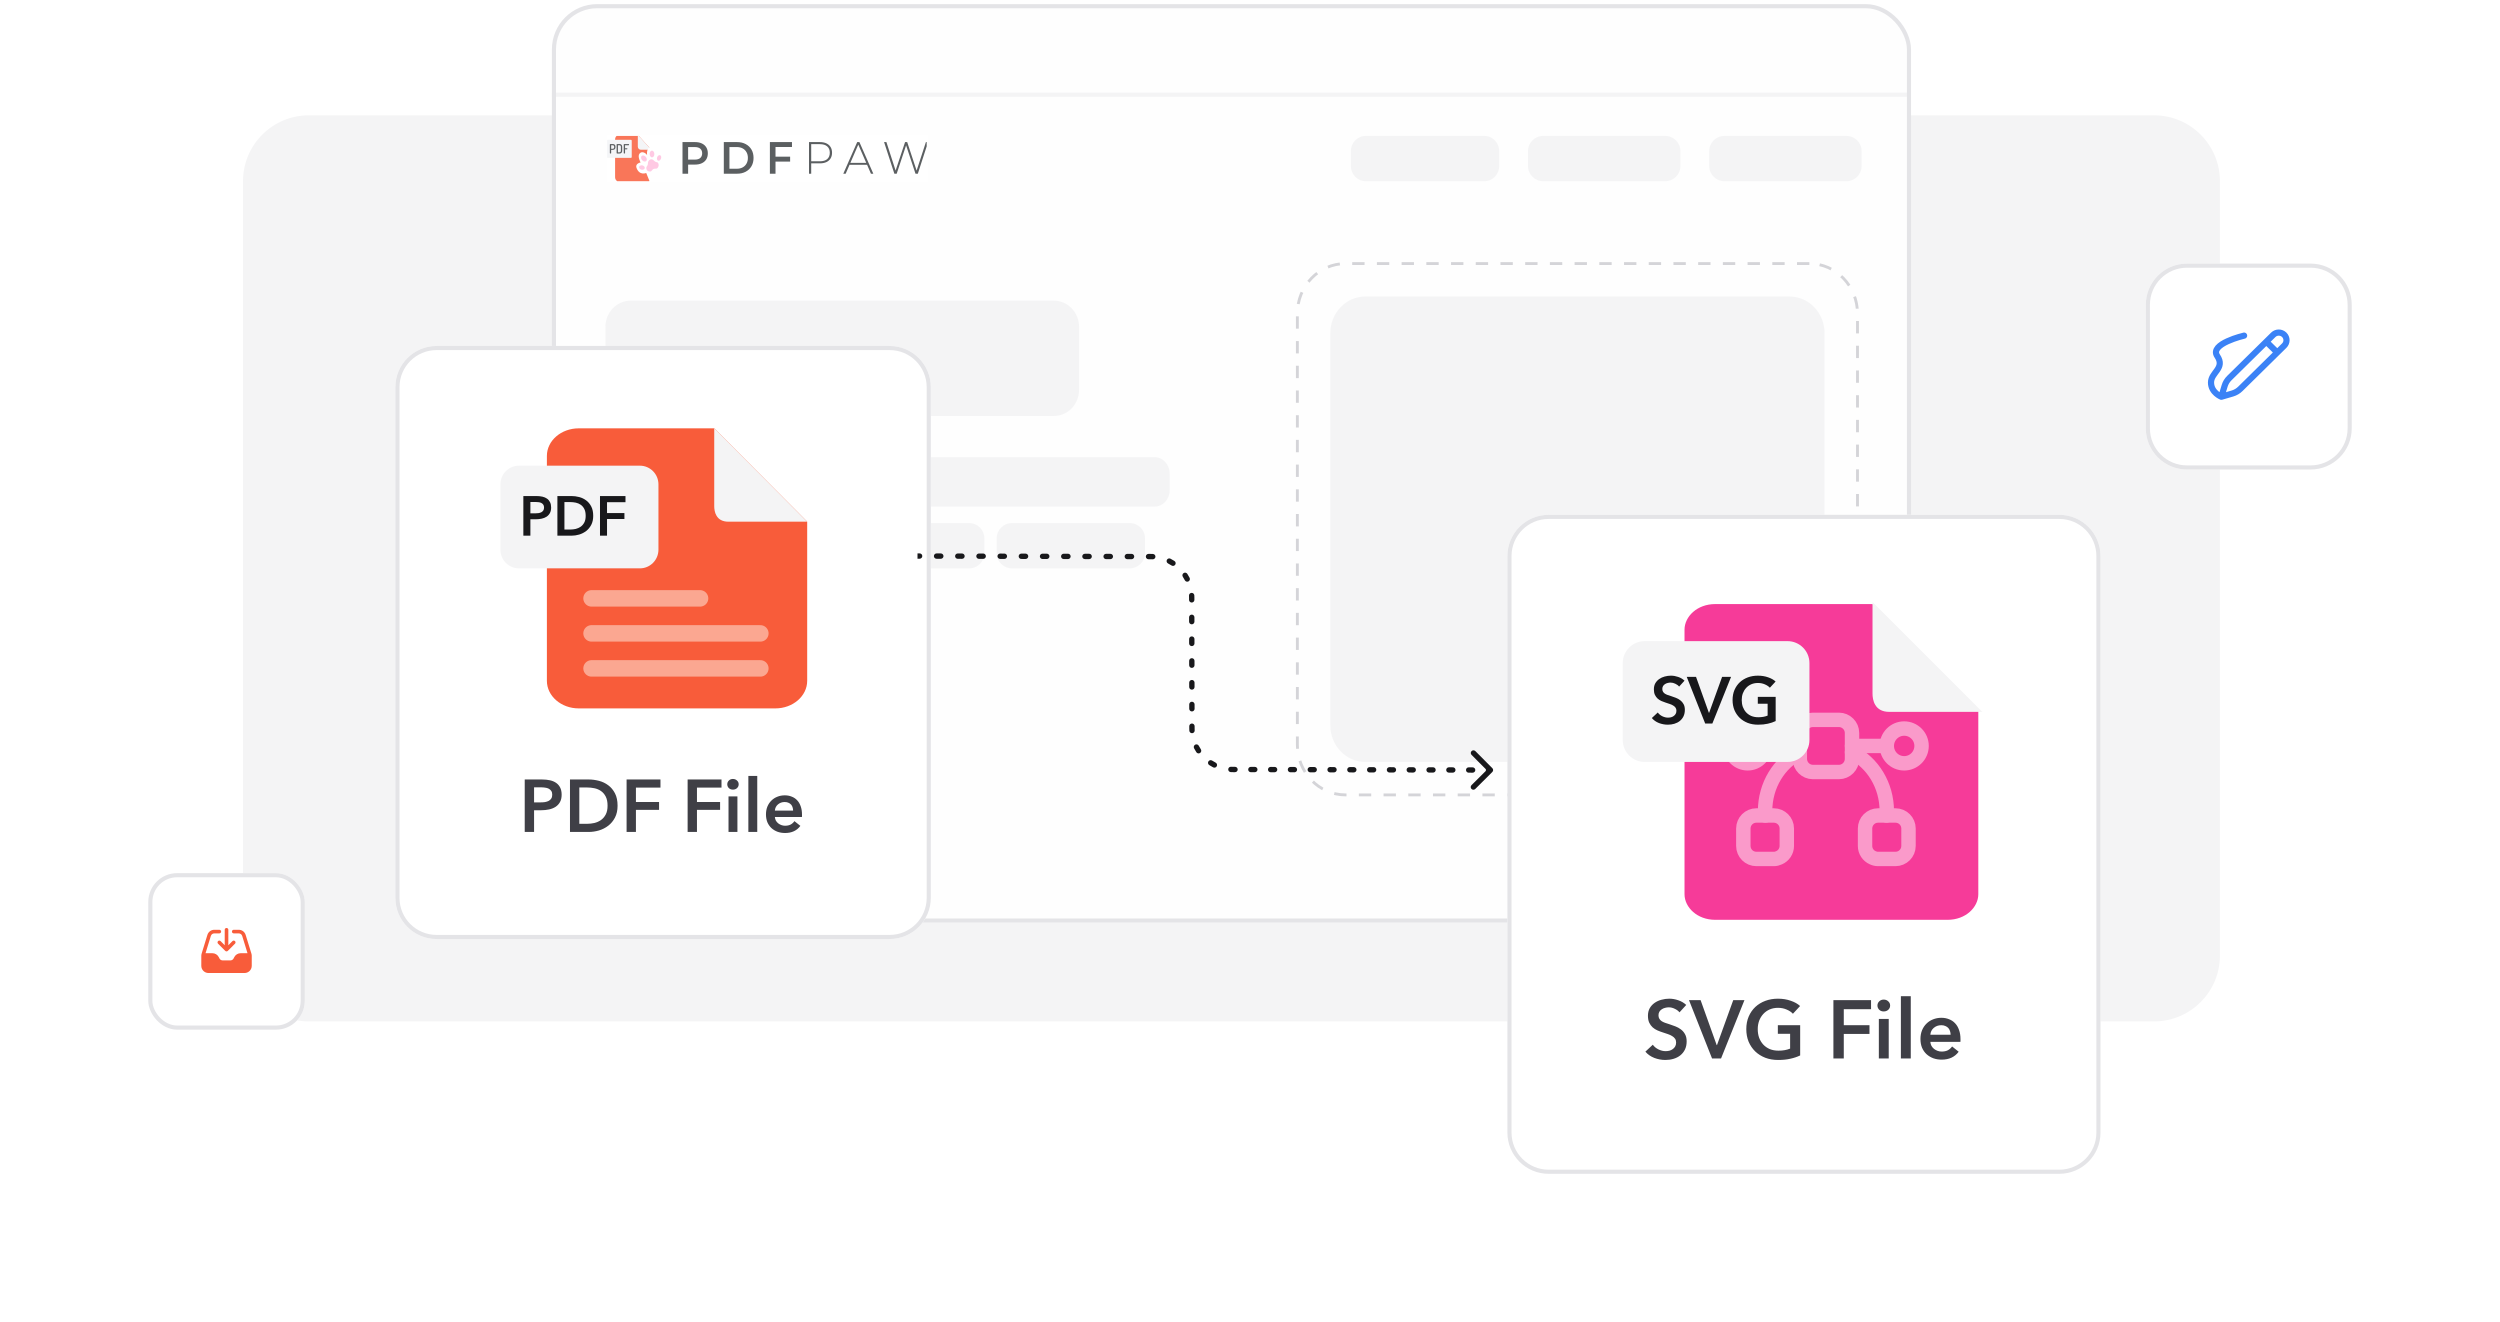 <svg width="607" height="321" viewBox="0 0 607 321" fill="none" xmlns="http://www.w3.org/2000/svg">
<path d="M59 44C59 35.163 66.163 28 75 28H523C531.837 28 539 35.163 539 44V232C539 240.837 531.837 248 523 248H75C66.163 248 59 240.837 59 232V44Z" fill="#F4F4F5"/>
<g clip-path="url(#clip0_820_11582)">
<path d="M454.252 1H144.748C139.364 1 135 5.797 135 11.713V219.287C135 225.203 139.364 230 144.748 230H454.252C459.636 230 464 225.203 464 219.287V11.713C464 5.797 459.636 1 454.252 1Z" fill="#FEFEFE"/>
<g opacity="0.84">
<path d="M225.328 32.726H147.395V44.147H225.328V32.726Z" fill="white"/>
<g clip-path="url(#clip1_820_11582)">
<path d="M158.131 36.355V43.026C158.131 43.648 157.649 44.151 157.055 44.151H150.42C149.825 44.151 149.344 43.648 149.344 43.026V33.85C149.344 33.229 149.825 32.726 150.42 32.726H154.864L158.131 36.355Z" fill="#F85C3A"/>
<path d="M158.131 36.355H155.581C155.185 36.355 154.863 36.019 154.863 35.605V32.726L158.131 36.355Z" fill="#F2F3F5"/>
<path d="M153.245 38.325H147.536C147.458 38.325 147.395 38.229 147.395 38.11V34.167C147.395 34.048 147.458 33.951 147.536 33.951H153.245C153.323 33.951 153.386 34.048 153.386 34.167V38.11C153.386 38.229 153.323 38.325 153.245 38.325Z" fill="#F2F3F5"/>
<path d="M148.23 37.276C148.189 37.276 148.153 37.267 148.12 37.25C148.087 37.232 148.07 37.204 148.07 37.166V35.081C148.07 35.051 148.081 35.026 148.105 35.006C148.128 34.984 148.158 34.974 148.194 34.974H148.781C148.904 34.974 149.015 34.997 149.115 35.042C149.216 35.087 149.295 35.16 149.354 35.262C149.412 35.364 149.441 35.499 149.441 35.667V35.692C149.441 35.86 149.411 35.995 149.351 36.097C149.291 36.199 149.209 36.273 149.106 36.319C149.004 36.365 148.89 36.388 148.763 36.388H148.39V37.166C148.39 37.204 148.373 37.232 148.34 37.25C148.306 37.267 148.27 37.276 148.23 37.276ZM148.39 36.123H148.763C148.876 36.123 148.963 36.09 149.026 36.023C149.09 35.956 149.122 35.852 149.122 35.715V35.677C149.122 35.538 149.09 35.435 149.026 35.369C148.963 35.303 148.876 35.27 148.763 35.27H148.39V36.123Z" fill="#3D4144"/>
<path d="M149.856 37.276C149.814 37.276 149.78 37.266 149.754 37.245C149.728 37.224 149.715 37.199 149.715 37.169V35.081C149.715 35.051 149.728 35.026 149.754 35.006C149.78 34.984 149.814 34.974 149.856 34.974H150.389C150.516 34.974 150.631 34.997 150.735 35.043C150.838 35.089 150.919 35.164 150.979 35.267C151.038 35.37 151.068 35.507 151.068 35.677V36.575C151.068 36.744 151.038 36.881 150.979 36.983C150.919 37.086 150.838 37.161 150.735 37.207C150.631 37.253 150.516 37.276 150.389 37.276L149.856 37.276ZM150.034 36.98H150.389C150.502 36.98 150.59 36.947 150.654 36.881C150.717 36.815 150.748 36.712 150.748 36.575V35.677C150.748 35.538 150.717 35.435 150.654 35.369C150.59 35.303 150.502 35.27 150.389 35.27H150.034V36.98Z" fill="#3D4144"/>
<path d="M151.601 37.276C151.56 37.276 151.524 37.267 151.491 37.25C151.458 37.232 151.441 37.204 151.441 37.166V35.084C151.441 35.048 151.456 35.021 151.486 35.003C151.516 34.984 151.549 34.974 151.583 34.974H152.641C152.676 34.974 152.702 34.99 152.718 35.021C152.734 35.053 152.743 35.085 152.743 35.119C152.743 35.159 152.735 35.194 152.717 35.224C152.7 35.255 152.674 35.27 152.641 35.27H151.761V35.992H152.227C152.262 35.992 152.288 36.005 152.305 36.033C152.321 36.06 152.33 36.091 152.33 36.126C152.33 36.156 152.322 36.185 152.306 36.214C152.29 36.242 152.264 36.256 152.227 36.256H151.761V37.166C151.761 37.204 151.744 37.232 151.711 37.25C151.678 37.267 151.641 37.276 151.601 37.276Z" fill="#3D4144"/>
<g filter="url(#filter0_d_820_11582)">
<path d="M154.254 38.325C154.871 37.502 155.901 38.251 156.117 38.669C156.117 38.669 155.851 36.887 156.981 36.706C158.111 36.524 158.44 37.163 158.555 38.178C158.555 38.178 159.382 37.514 160.004 38.3C160.627 39.087 160.077 40.078 159.353 40.571C159.353 40.571 162.513 44.703 163.363 47.777L159.506 49.948C159.506 49.948 157.81 47.975 155.899 42.998C155.899 42.998 154.239 43.733 153.528 41.718C153.188 40.688 154.53 40.444 154.53 40.444C154.53 40.444 153.739 39.013 154.254 38.325Z" fill="white"/>
<path d="M156.874 39.728C157.281 39.539 157.609 39.802 157.795 40.016C157.965 40.212 158.193 40.343 158.445 40.369C158.591 40.384 158.74 40.459 158.835 40.668C159 41.03 158.964 41.462 158.593 41.855C158.419 42.038 157.996 41.878 157.663 42.033C157.327 42.19 157.203 42.614 156.946 42.641C156.403 42.698 156.05 42.474 155.946 42.004C155.879 41.704 155.96 41.5 156.074 41.365C156.235 41.174 156.324 40.926 156.319 40.671C156.314 40.391 156.401 39.947 156.874 39.728Z" fill="#FFBFDE"/>
<path d="M157.876 38.379C157.865 37.926 157.6 37.566 157.285 37.574C156.97 37.583 156.724 37.957 156.735 38.41C156.746 38.862 157.01 39.223 157.325 39.214C157.64 39.206 157.887 38.832 157.876 38.379Z" fill="#FFBFDE"/>
<path d="M159.479 39.545C159.622 39.184 159.534 38.803 159.282 38.694C159.031 38.586 158.711 38.791 158.568 39.153C158.426 39.514 158.514 39.895 158.766 40.004C159.017 40.112 159.337 39.907 159.479 39.545Z" fill="#FFBFDE"/>
<path d="M155.913 40.094C156.146 39.858 156.084 39.395 155.773 39.06C155.463 38.725 155.023 38.645 154.789 38.88C154.556 39.116 154.619 39.579 154.929 39.915C155.239 40.25 155.68 40.33 155.913 40.094Z" fill="#FFBFDE"/>
<path d="M155.551 41.819C155.605 41.531 155.342 41.233 154.962 41.154C154.582 41.075 154.23 41.245 154.175 41.534C154.12 41.823 154.384 42.121 154.764 42.2C155.144 42.278 155.496 42.108 155.551 41.819Z" fill="#FFBFDE"/>
</g>
<path d="M217.15 42.178L214.652 34.498H215.219L217.591 41.838H217.308L219.753 34.498H220.267L222.691 41.838H222.418L224.811 34.498H225.336L222.849 42.178H222.282L219.931 35.08H220.068L217.717 42.178H217.15Z" fill="#3D4144"/>
<path d="M204.75 42.178L208.129 34.498H208.664L212.043 42.178H211.466L208.276 34.849H208.507L205.327 42.178H204.75ZM205.988 40.016L206.167 39.545H210.564L210.742 40.016H205.988Z" fill="#3D4144"/>
<path d="M196.426 42.178V34.498H199.06C199.675 34.498 200.203 34.6 200.644 34.805C201.085 35.01 201.425 35.306 201.662 35.694C201.9 36.074 202.019 36.539 202.019 37.087C202.019 37.621 201.9 38.082 201.662 38.469C201.425 38.857 201.085 39.153 200.644 39.358C200.203 39.563 199.675 39.665 199.06 39.665H196.72L196.961 39.402V42.178H196.426ZM196.961 39.435L196.72 39.161H199.06C199.85 39.161 200.448 38.981 200.854 38.623C201.267 38.257 201.474 37.745 201.474 37.087C201.474 36.422 201.267 35.91 200.854 35.551C200.448 35.186 199.85 35.003 199.06 35.003H196.72L196.961 34.728V39.435Z" fill="#3D4144"/>
<path d="M188.179 38.031H191.841V39.237H188.179V38.031ZM188.294 42.178H186.93V34.498H192.292V35.694H188.294V42.178Z" fill="#3D4144"/>
<path d="M175.742 42.178V34.498H178.954C179.751 34.498 180.451 34.659 181.052 34.981C181.654 35.303 182.123 35.749 182.459 36.319C182.794 36.89 182.962 37.563 182.962 38.338C182.962 39.106 182.794 39.779 182.459 40.356C182.123 40.927 181.654 41.373 181.052 41.695C180.451 42.017 179.751 42.178 178.954 42.178H175.742ZM177.107 40.971H178.891C179.443 40.971 179.919 40.861 180.318 40.642C180.724 40.422 181.035 40.115 181.252 39.72C181.476 39.325 181.588 38.864 181.588 38.338C181.588 37.804 181.476 37.343 181.252 36.956C181.035 36.561 180.724 36.253 180.318 36.034C179.919 35.815 179.443 35.705 178.891 35.705H177.107V40.971Z" fill="#3D4144"/>
<path d="M165.711 42.178V34.498H168.733C169.384 34.498 169.94 34.608 170.402 34.827C170.871 35.047 171.231 35.361 171.483 35.771C171.735 36.18 171.861 36.667 171.861 37.23C171.861 37.793 171.735 38.279 171.483 38.689C171.231 39.099 170.871 39.413 170.402 39.632C169.94 39.852 169.384 39.962 168.733 39.962H166.467L167.075 39.292V42.178H165.711ZM167.075 39.446L166.467 38.755H168.67C169.272 38.755 169.723 38.623 170.024 38.36C170.332 38.089 170.486 37.713 170.486 37.23C170.486 36.74 170.332 36.363 170.024 36.1C169.723 35.837 169.272 35.705 168.67 35.705H166.467L167.075 35.003V39.446Z" fill="#3D4144"/>
</g>
</g>
<path d="M360.4 33H331.6C329.612 33 328 34.642 328 36.667V40.333C328 42.358 329.612 44 331.6 44H360.4C362.388 44 364 42.358 364 40.333V36.667C364 34.642 362.388 33 360.4 33Z" fill="#F4F4F5"/>
<path d="M404.3 33H374.7C372.657 33 371 34.642 371 36.667V40.333C371 42.358 372.657 44 374.7 44H404.3C406.343 44 408 42.358 408 40.333V36.667C408 34.642 406.343 33 404.3 33Z" fill="#F4F4F5"/>
<path d="M448.3 33H418.7C416.657 33 415 34.642 415 36.667V40.333C415 42.358 416.657 44 418.7 44H448.3C450.343 44 452 42.358 452 40.333V36.667C452 34.642 450.343 33 448.3 33Z" fill="#F4F4F5"/>
<path d="M434.515 72H331.485C326.799 72 323 75.979 323 80.888V176.112C323 181.021 326.799 185 331.485 185H434.515C439.201 185 443 181.021 443 176.112V80.888C443 75.979 439.201 72 434.515 72Z" fill="#F4F4F5"/>
<path d="M439.313 64H326.687C320.232 64 315 69.448 315 76.169V180.831C315 187.552 320.232 193 326.687 193H439.313C445.768 193 451 187.552 451 180.831V76.169C451 69.448 445.768 64 439.313 64Z" stroke="#D4D4D8" stroke-width="0.7" stroke-dasharray="3 3"/>
<path d="M255.883 73H153.117C149.739 73 147 75.849 147 79.364V94.636C147 98.151 149.739 101 153.117 101H255.883C259.261 101 262 98.151 262 94.636V79.364C262 75.849 259.261 73 255.883 73Z" fill="#F4F4F5"/>
<path d="M204.34 111H150.66C148.639 111 147 112.791 147 115V119C147 121.209 148.639 123 150.66 123H204.34C206.361 123 208 121.209 208 119V115C208 112.791 206.361 111 204.34 111Z" fill="#F4F4F5"/>
<path d="M280.328 111H216.672C214.644 111 213 112.791 213 115V119C213 121.209 214.644 123 216.672 123H280.328C282.356 123 284 121.209 284 119V115C284 112.791 282.356 111 280.328 111Z" fill="#F4F4F5"/>
<path d="M235.32 127H150.68C148.648 127 147 128.642 147 130.667V134.333C147 136.358 148.648 138 150.68 138H235.32C237.352 138 239 136.358 239 134.333V130.667C239 128.642 237.352 127 235.32 127Z" fill="#F4F4F5"/>
<path d="M274.276 127H245.724C243.667 127 242 128.642 242 130.667V134.333C242 136.358 243.667 138 245.724 138H274.276C276.333 138 278 136.358 278 134.333V130.667C278 128.642 276.333 127 274.276 127Z" fill="#F4F4F5"/>
<path d="M193.588 151H157.412C156.08 151 155 152.119 155 153.5C155 154.881 156.08 156 157.412 156H193.588C194.92 156 196 154.881 196 153.5C196 152.119 194.92 151 193.588 151Z" fill="#F4F4F5"/>
<path d="M220.6 151H201.4C200.075 151 199 152.119 199 153.5C199 154.881 200.075 156 201.4 156H220.6C221.925 156 223 154.881 223 153.5C223 152.119 221.925 151 220.6 151Z" fill="#F4F4F5"/>
<path d="M152 153.5C152 152.119 150.881 151 149.5 151C148.119 151 147 152.119 147 153.5C147 154.881 148.119 156 149.5 156C150.881 156 152 154.881 152 153.5Z" fill="#FEE2D6"/>
<path d="M174.556 161H157.444C156.094 161 155 162.119 155 163.5C155 164.881 156.094 166 157.444 166H174.556C175.906 166 177 164.881 177 163.5C177 162.119 175.906 161 174.556 161Z" fill="#F4F4F5"/>
<path d="M210.571 161H181.429C180.087 161 179 162.119 179 163.5C179 164.881 180.087 166 181.429 166H210.571C211.913 166 213 164.881 213 163.5C213 162.119 211.913 161 210.571 161Z" fill="#F4F4F5"/>
<path d="M152 163.5C152 162.119 150.881 161 149.5 161C148.119 161 147 162.119 147 163.5C147 164.881 148.119 166 149.5 166C150.881 166 152 164.881 152 163.5Z" fill="#FEE2D6"/>
<path d="M182.6 171H157.4C156.075 171 155 172.119 155 173.5C155 174.881 156.075 176 157.4 176H182.6C183.925 176 185 174.881 185 173.5C185 172.119 183.925 171 182.6 171Z" fill="#F4F4F5"/>
<path d="M215.6 171H190.4C189.075 171 188 172.119 188 173.5C188 174.881 189.075 176 190.4 176H215.6C216.925 176 218 174.881 218 173.5C218 172.119 216.925 171 215.6 171Z" fill="#F4F4F5"/>
<path d="M152 173.5C152 172.119 150.881 171 149.5 171C148.119 171 147 172.119 147 173.5C147 174.881 148.119 176 149.5 176C150.881 176 152 174.881 152 173.5Z" fill="#FEE2D6"/>
<path d="M134 23H464" stroke="#F4F4F5"/>
</g>
<rect x="134.5" y="1.5" width="329" height="222" rx="10.5" stroke="#E4E4E7"/>
<g filter="url(#filter1_d_820_11582)">
<path d="M518 52C518 46.477 522.477 42 528 42H558C563.523 42 568 46.477 568 52V82C568 87.523 563.523 92 558 92H528C522.477 92 518 87.523 518 82V52Z" fill="white"/>
<path d="M528 42.5H558C563.247 42.5 567.5 46.753 567.5 52V82C567.5 87.247 563.247 91.5 558 91.5H528C522.753 91.5 518.5 87.247 518.5 82V52C518.5 46.753 522.753 42.5 528 42.5Z" stroke="#E4E4E7"/>
<path d="M536.343 74.333L539.041 73.542C539.76 73.331 540.415 72.946 540.947 72.423L551.614 61.917C552.349 61.193 552.349 60.018 551.614 59.293C550.878 58.569 549.685 58.569 548.95 59.293L547.255 60.963M536.343 74.333L537.147 71.677C537.361 70.968 537.752 70.323 538.283 69.8L547.255 60.963M536.343 74.333C536.343 74.333 533.832 73.344 533.832 70.87C533.832 68.397 537.348 67.407 535.343 64.439C533.337 61.471 541.869 59.492 541.869 59.492M547.255 60.963L549.905 63.573" stroke="#3B82F6" stroke-width="1.5" stroke-linecap="round" stroke-linejoin="round"/>
</g>
<g filter="url(#filter2_d_820_11582)">
<path d="M93 72C93 66.477 97.477 62 103 62H213C218.523 62 223 66.477 223 72V196C223 201.523 218.523 206 213 206H103C97.477 206 93 201.523 93 196V72Z" fill="white"/>
<path d="M103 62.5H213C218.247 62.5 222.5 66.753 222.5 72V196C222.5 201.247 218.247 205.5 213 205.5H103C97.753 205.5 93.5 201.247 93.5 196V72C93.5 66.753 97.753 62.5 103 62.5Z" stroke="#E4E4E7"/>
<g clip-path="url(#clip2_820_11582)">
<path d="M192.985 104.667V143.305C192.985 147.003 189.52 150 185.247 150H137.524C133.25 150 129.785 147.003 129.785 143.305V88.695C129.785 84.997 133.25 82 137.524 82H170.414L192.985 104.667Z" fill="#F85C3A"/>
<path d="M192.985 104.667H173.864C170.796 104.667 170.414 102.148 170.414 100.889V82L192.985 104.667Z" fill="#F4F4F5"/>
<path d="M140.629 123.285H166.974" stroke="#FEE2D6" stroke-opacity="0.56" stroke-width="4" stroke-linecap="round"/>
<path d="M140.629 131.785H181.611" stroke="#FEE2D6" stroke-opacity="0.56" stroke-width="4" stroke-linecap="round"/>
<path d="M140.629 140.285H181.611" stroke="#FEE2D6" stroke-opacity="0.56" stroke-width="4" stroke-linecap="round"/>
<path d="M152.357 91.066H123.014C120.521 91.066 118.5 93.096 118.5 95.599V111.466C118.5 113.97 120.521 115.999 123.014 115.999H152.357C154.85 115.999 156.871 113.97 156.871 111.466V95.599C156.871 93.096 154.85 91.066 152.357 91.066Z" fill="#F4F4F5"/>
<path d="M124.07 98.438H127.199C127.749 98.438 128.246 98.487 128.688 98.587C129.131 98.687 129.51 98.85 129.826 99.077C130.142 99.303 130.386 99.594 130.557 99.947C130.729 100.301 130.815 100.727 130.815 101.226C130.815 101.76 130.715 102.209 130.517 102.572C130.318 102.935 130.047 103.229 129.704 103.456C129.37 103.673 128.977 103.832 128.526 103.932C128.074 104.032 127.596 104.081 127.09 104.081H125.777V108.066H124.07V98.438ZM126.968 102.64C127.248 102.64 127.515 102.622 127.768 102.585C128.02 102.54 128.246 102.468 128.445 102.368C128.643 102.259 128.801 102.114 128.919 101.933C129.036 101.751 129.095 101.516 129.095 101.226C129.095 100.944 129.036 100.718 128.919 100.546C128.801 100.364 128.643 100.224 128.445 100.124C128.255 100.024 128.034 99.961 127.781 99.933C127.537 99.897 127.284 99.879 127.023 99.879H125.777V102.64H126.968ZM132.336 98.438H135.735C136.358 98.438 136.986 98.519 137.618 98.682C138.25 98.846 138.819 99.118 139.324 99.498C139.83 99.87 140.241 100.364 140.557 100.981C140.873 101.588 141.031 102.345 141.031 103.252C141.031 104.095 140.873 104.82 140.557 105.428C140.241 106.035 139.83 106.534 139.324 106.924C138.819 107.314 138.25 107.604 137.618 107.794C136.986 107.976 136.358 108.066 135.735 108.066H132.336V98.438ZM135.465 106.57C135.907 106.57 136.349 106.52 136.792 106.421C137.234 106.312 137.631 106.135 137.984 105.89C138.345 105.636 138.638 105.296 138.864 104.87C139.09 104.444 139.202 103.905 139.202 103.252C139.202 102.563 139.09 102.001 138.864 101.566C138.638 101.13 138.345 100.79 137.984 100.546C137.631 100.301 137.234 100.133 136.792 100.042C136.349 99.952 135.907 99.906 135.465 99.906H134.043V106.57H135.465ZM142.678 98.438H148.868V99.933H144.385V102.572H148.61V104.014H144.385V108.066H142.678V98.438Z" fill="#18181B"/>
</g>
<path d="M124.404 167.256H128.562C129.294 167.256 129.954 167.322 130.542 167.454C131.13 167.586 131.634 167.802 132.054 168.102C132.474 168.402 132.798 168.786 133.026 169.254C133.254 169.722 133.368 170.286 133.368 170.946C133.368 171.654 133.236 172.248 132.972 172.728C132.708 173.208 132.348 173.598 131.892 173.898C131.448 174.186 130.926 174.396 130.326 174.528C129.726 174.66 129.09 174.726 128.418 174.726H126.672V180H124.404V167.256ZM128.256 172.818C128.628 172.818 128.982 172.794 129.318 172.746C129.654 172.686 129.954 172.59 130.218 172.458C130.482 172.314 130.692 172.122 130.848 171.882C131.004 171.642 131.082 171.33 131.082 170.946C131.082 170.574 131.004 170.274 130.848 170.046C130.692 169.806 130.482 169.62 130.218 169.488C129.966 169.356 129.672 169.272 129.336 169.236C129.012 169.188 128.676 169.164 128.328 169.164H126.672V172.818H128.256ZM135.39 167.256H139.908C140.736 167.256 141.57 167.364 142.41 167.58C143.25 167.796 144.006 168.156 144.678 168.66C145.35 169.152 145.896 169.806 146.316 170.622C146.736 171.426 146.946 172.428 146.946 173.628C146.946 174.744 146.736 175.704 146.316 176.508C145.896 177.312 145.35 177.972 144.678 178.488C144.006 179.004 143.25 179.388 142.41 179.64C141.57 179.88 140.736 180 139.908 180H135.39V167.256ZM139.548 178.02C140.136 178.02 140.724 177.954 141.312 177.822C141.9 177.678 142.428 177.444 142.896 177.12C143.376 176.784 143.766 176.334 144.066 175.77C144.366 175.206 144.516 174.492 144.516 173.628C144.516 172.716 144.366 171.972 144.066 171.396C143.766 170.82 143.376 170.37 142.896 170.046C142.428 169.722 141.9 169.5 141.312 169.38C140.724 169.26 140.136 169.2 139.548 169.2H137.658V178.02H139.548ZM149.136 167.256H157.362V169.236H151.404V172.728H157.02V174.636H151.404V180H149.136V167.256ZM163.955 167.256H172.181V169.236H166.223V172.728H171.839V174.636H166.223V180H163.955V167.256ZM173.885 171.36H176.045V180H173.885V171.36ZM173.579 168.426C173.579 168.078 173.705 167.778 173.957 167.526C174.221 167.262 174.551 167.13 174.947 167.13C175.343 167.13 175.673 167.256 175.937 167.508C176.213 167.748 176.351 168.054 176.351 168.426C176.351 168.798 176.213 169.11 175.937 169.362C175.673 169.602 175.343 169.722 174.947 169.722C174.551 169.722 174.221 169.596 173.957 169.344C173.705 169.08 173.579 168.774 173.579 168.426ZM178.701 166.392H180.861V180H178.701V166.392ZM189.566 174.816C189.566 174.54 189.524 174.276 189.44 174.024C189.368 173.772 189.248 173.55 189.08 173.358C188.912 173.166 188.696 173.016 188.432 172.908C188.18 172.788 187.88 172.728 187.532 172.728C186.884 172.728 186.332 172.926 185.876 173.322C185.432 173.706 185.186 174.204 185.138 174.816H189.566ZM191.726 175.788C191.726 175.884 191.726 175.98 191.726 176.076C191.726 176.172 191.72 176.268 191.708 176.364H185.138C185.162 176.676 185.24 176.964 185.372 177.228C185.516 177.48 185.702 177.702 185.93 177.894C186.158 178.074 186.416 178.218 186.704 178.326C186.992 178.434 187.292 178.488 187.604 178.488C188.144 178.488 188.6 178.392 188.972 178.2C189.344 177.996 189.65 177.72 189.89 177.372L191.33 178.524C190.478 179.676 189.242 180.252 187.622 180.252C186.95 180.252 186.332 180.15 185.768 179.946C185.204 179.73 184.712 179.43 184.292 179.046C183.884 178.662 183.56 178.194 183.32 177.642C183.092 177.078 182.978 176.442 182.978 175.734C182.978 175.038 183.092 174.408 183.32 173.844C183.56 173.268 183.884 172.782 184.292 172.386C184.7 171.978 185.18 171.666 185.732 171.45C186.296 171.222 186.902 171.108 187.55 171.108C188.15 171.108 188.702 171.21 189.206 171.414C189.722 171.606 190.166 171.9 190.538 172.296C190.91 172.68 191.198 173.166 191.402 173.754C191.618 174.33 191.726 175.008 191.726 175.788Z" fill="#3F3F46"/>
</g>
<g filter="url(#filter3_d_820_11582)">
<path d="M363 113C363 107.477 367.477 103 373 103H497C502.523 103 507 107.477 507 113V253C507 258.523 502.523 263 497 263H373C367.477 263 363 258.523 363 253V113Z" fill="white"/>
<path d="M373 103.5H497C502.247 103.5 506.5 107.753 506.5 113V253C506.5 258.247 502.247 262.5 497 262.5H373C367.753 262.5 363.5 258.247 363.5 253V113C363.5 107.753 367.753 103.5 373 103.5Z" stroke="#E4E4E7"/>
<path d="M413.477 125.667H451.229L476.333 150.771V195.125C476.333 197.642 473.82 200.333 469.857 200.333H413.477C409.513 200.333 407.001 197.642 407 195.125V130.875C407.001 128.357 409.514 125.667 413.477 125.667Z" fill="#F63B99" stroke="#F63B99" stroke-width="2"/>
<path d="M421.335 163.333C423.667 163.333 425.558 161.443 425.558 159.111C425.558 156.779 423.667 154.889 421.335 154.889C419.004 154.889 417.113 156.779 417.113 159.111C417.113 161.443 419.004 163.333 421.335 163.333Z" stroke="#FA9ACA" stroke-width="3.5" stroke-miterlimit="10" stroke-linecap="round" stroke-linejoin="round"/>
<path d="M459.335 163.333C461.667 163.333 463.558 161.443 463.558 159.111C463.558 156.779 461.667 154.889 459.335 154.889C457.004 154.889 455.113 156.779 455.113 159.111C455.113 161.443 457.004 163.333 459.335 163.333Z" stroke="#FA9ACA" stroke-width="3.5" stroke-miterlimit="10" stroke-linecap="round" stroke-linejoin="round"/>
<path d="M455.113 159.111H446.668" stroke="#FA9ACA" stroke-width="3.5" stroke-miterlimit="10" stroke-linecap="round" stroke-linejoin="round"/>
<path d="M434.007 159.111H425.562" stroke="#FA9ACA" stroke-width="3.5" stroke-miterlimit="10" stroke-linecap="round" stroke-linejoin="round"/>
<path d="M430.837 179.166V183.388C430.837 184.676 430.056 185.795 428.958 186.26C428.557 186.449 428.135 186.555 427.67 186.555H423.448C421.696 186.555 420.281 185.141 420.281 183.388V179.166C420.281 177.414 421.696 176 423.448 176H427.67C429.422 176 430.837 177.414 430.837 179.166Z" stroke="#FA9ACA" stroke-width="3.5" stroke-miterlimit="10" stroke-linecap="round" stroke-linejoin="round"/>
<path d="M460.387 179.167V183.389C460.387 185.141 458.973 186.555 457.221 186.555H452.999C452.534 186.555 452.112 186.45 451.711 186.26C450.613 185.795 449.832 184.677 449.832 183.389V179.167C449.832 177.414 451.246 176 452.999 176H457.221C458.973 176 460.387 177.414 460.387 179.167Z" stroke="#FA9ACA" stroke-width="3.5" stroke-miterlimit="10" stroke-linecap="round" stroke-linejoin="round"/>
<path d="M446.667 155.944V162.278C446.667 164.009 445.231 165.444 443.5 165.444H437.167C435.435 165.444 434 164.009 434 162.278V155.944C434 154.213 435.435 152.778 437.167 152.778H443.5C445.231 152.778 446.667 154.213 446.667 155.944Z" stroke="#FA9ACA" stroke-width="3.5" stroke-miterlimit="10" stroke-linecap="round" stroke-linejoin="round"/>
<path d="M446.668 160.652C451.671 163.185 455.113 168.632 455.113 174.944C455.113 175.303 455.091 175.641 455.049 176" stroke="#FA9ACA" stroke-width="3.5" stroke-miterlimit="10" stroke-linecap="round" stroke-linejoin="round"/>
<path d="M425.626 176C425.584 175.641 425.562 175.303 425.562 174.944C425.562 168.632 429.004 163.185 434.007 160.652" stroke="#FA9ACA" stroke-width="3.5" stroke-miterlimit="10" stroke-linecap="round" stroke-linejoin="round"/>
<path d="M478.315 150.843H455.724C452.1 150.843 451.648 147.88 451.648 146.398V124.176L478.315 150.843Z" fill="#F4F4F5"/>
<path d="M431 133.667H396.333C393.388 133.667 391 136.054 391 139V157.667C391 160.612 393.388 163 396.333 163H431C433.946 163 436.333 160.612 436.333 157.667V139C436.333 136.054 433.946 133.667 431 133.667Z" fill="#F4F4F5"/>
<path d="M404.69 144.707C404.477 144.429 404.173 144.2 403.778 144.019C403.394 143.827 403.005 143.731 402.61 143.731C402.376 143.731 402.141 143.763 401.906 143.827C401.672 143.88 401.458 143.971 401.266 144.099C401.074 144.216 400.914 144.376 400.786 144.579C400.669 144.771 400.61 145.005 400.61 145.283C400.61 145.539 400.664 145.757 400.77 145.939C400.877 146.12 401.021 146.275 401.202 146.403C401.394 146.531 401.624 146.643 401.89 146.739C402.157 146.835 402.45 146.931 402.77 147.027C403.133 147.144 403.506 147.277 403.89 147.427C404.285 147.576 404.642 147.773 404.962 148.019C405.293 148.264 405.56 148.573 405.762 148.947C405.976 149.32 406.082 149.784 406.082 150.339C406.082 150.947 405.97 151.48 405.746 151.939C405.522 152.387 405.224 152.76 404.85 153.059C404.477 153.357 404.04 153.581 403.538 153.731C403.037 153.88 402.509 153.955 401.954 153.955C401.218 153.955 400.498 153.821 399.794 153.555C399.09 153.277 398.514 152.872 398.066 152.339L399.506 150.995C399.784 151.379 400.152 151.683 400.61 151.907C401.08 152.131 401.538 152.243 401.986 152.243C402.221 152.243 402.461 152.216 402.706 152.163C402.952 152.099 403.17 151.997 403.362 151.859C403.565 151.72 403.725 151.549 403.842 151.347C403.97 151.133 404.034 150.872 404.034 150.563C404.034 150.264 403.965 150.019 403.826 149.827C403.688 149.624 403.501 149.453 403.266 149.315C403.032 149.165 402.754 149.037 402.434 148.931C402.114 148.824 401.778 148.712 401.426 148.595C401.085 148.488 400.744 148.36 400.402 148.211C400.061 148.061 399.752 147.864 399.474 147.619C399.208 147.373 398.989 147.075 398.818 146.723C398.648 146.36 398.562 145.912 398.562 145.379C398.562 144.803 398.68 144.307 398.914 143.891C399.16 143.475 399.474 143.133 399.858 142.867C400.253 142.589 400.696 142.387 401.186 142.259C401.688 142.12 402.194 142.051 402.706 142.051C403.282 142.051 403.864 142.152 404.45 142.355C405.048 142.557 405.565 142.861 406.002 143.267L404.69 144.707ZM406.538 142.339H408.794L411.914 151.059H411.978L415.13 142.339H417.306L412.762 153.667H411.018L406.538 142.339ZM428.131 153.075C427.555 153.352 426.921 153.565 426.227 153.715C425.545 153.875 424.755 153.955 423.859 153.955C422.942 153.955 422.105 153.811 421.347 153.523C420.59 153.224 419.939 152.813 419.395 152.291C418.851 151.757 418.425 151.128 418.115 150.403C417.817 149.667 417.667 148.856 417.667 147.971C417.667 147.064 417.822 146.248 418.131 145.523C418.451 144.787 418.883 144.163 419.427 143.651C419.982 143.139 420.633 142.744 421.379 142.467C422.126 142.189 422.937 142.051 423.811 142.051C424.718 142.051 425.545 142.184 426.291 142.451C427.049 142.707 427.657 143.048 428.115 143.475L426.723 144.979C426.435 144.659 426.03 144.387 425.507 144.163C424.995 143.939 424.435 143.827 423.827 143.827C423.23 143.827 422.686 143.933 422.195 144.147C421.715 144.36 421.305 144.653 420.963 145.027C420.622 145.4 420.355 145.837 420.163 146.339C419.982 146.84 419.891 147.384 419.891 147.971C419.891 148.579 419.982 149.139 420.163 149.651C420.355 150.152 420.622 150.589 420.963 150.963C421.315 151.336 421.737 151.629 422.227 151.843C422.729 152.045 423.294 152.147 423.923 152.147C424.787 152.147 425.539 152.013 426.179 151.747V148.867H423.795V147.203H428.131V153.075Z" fill="#18181B"/>
<path d="M404.78 223.8C404.513 223.453 404.133 223.167 403.64 222.94C403.16 222.7 402.673 222.58 402.18 222.58C401.887 222.58 401.593 222.62 401.3 222.7C401.007 222.767 400.74 222.88 400.5 223.04C400.26 223.187 400.06 223.387 399.9 223.64C399.753 223.88 399.68 224.173 399.68 224.52C399.68 224.84 399.747 225.113 399.88 225.34C400.013 225.567 400.193 225.76 400.42 225.92C400.66 226.08 400.947 226.22 401.28 226.34C401.613 226.46 401.98 226.58 402.38 226.7C402.833 226.847 403.3 227.013 403.78 227.2C404.273 227.387 404.72 227.633 405.12 227.94C405.533 228.247 405.867 228.633 406.12 229.1C406.387 229.567 406.52 230.147 406.52 230.84C406.52 231.6 406.38 232.267 406.1 232.84C405.82 233.4 405.447 233.867 404.98 234.24C404.513 234.613 403.967 234.893 403.34 235.08C402.713 235.267 402.053 235.36 401.36 235.36C400.44 235.36 399.54 235.193 398.66 234.86C397.78 234.513 397.06 234.007 396.5 233.34L398.3 231.66C398.647 232.14 399.107 232.52 399.68 232.8C400.267 233.08 400.84 233.22 401.4 233.22C401.693 233.22 401.993 233.187 402.3 233.12C402.607 233.04 402.88 232.913 403.12 232.74C403.373 232.567 403.573 232.353 403.72 232.1C403.88 231.833 403.96 231.507 403.96 231.12C403.96 230.747 403.873 230.44 403.7 230.2C403.527 229.947 403.293 229.733 403 229.56C402.707 229.373 402.36 229.213 401.96 229.08C401.56 228.947 401.14 228.807 400.7 228.66C400.273 228.527 399.847 228.367 399.42 228.18C398.993 227.993 398.607 227.747 398.26 227.44C397.927 227.133 397.653 226.76 397.44 226.32C397.227 225.867 397.12 225.307 397.12 224.64C397.12 223.92 397.267 223.3 397.56 222.78C397.867 222.26 398.26 221.833 398.74 221.5C399.233 221.153 399.787 220.9 400.4 220.74C401.027 220.567 401.66 220.48 402.3 220.48C403.02 220.48 403.747 220.607 404.48 220.86C405.227 221.113 405.873 221.493 406.42 222L404.78 223.8ZM407.089 220.84H409.909L413.809 231.74H413.889L417.829 220.84H420.549L414.869 235H412.689L407.089 220.84ZM434.081 234.26C433.361 234.607 432.568 234.873 431.701 235.06C430.848 235.26 429.861 235.36 428.741 235.36C427.594 235.36 426.548 235.18 425.601 234.82C424.654 234.447 423.841 233.933 423.161 233.28C422.481 232.613 421.948 231.827 421.561 230.92C421.188 230 421.001 228.987 421.001 227.88C421.001 226.747 421.194 225.727 421.581 224.82C421.981 223.9 422.521 223.12 423.201 222.48C423.894 221.84 424.708 221.347 425.641 221C426.574 220.653 427.588 220.48 428.681 220.48C429.814 220.48 430.848 220.647 431.781 220.98C432.728 221.3 433.488 221.727 434.061 222.26L432.321 224.14C431.961 223.74 431.454 223.4 430.801 223.12C430.161 222.84 429.461 222.7 428.701 222.7C427.954 222.7 427.274 222.833 426.661 223.1C426.061 223.367 425.548 223.733 425.121 224.2C424.694 224.667 424.361 225.213 424.121 225.84C423.894 226.467 423.781 227.147 423.781 227.88C423.781 228.64 423.894 229.34 424.121 229.98C424.361 230.607 424.694 231.153 425.121 231.62C425.561 232.087 426.088 232.453 426.701 232.72C427.328 232.973 428.034 233.1 428.821 233.1C429.901 233.1 430.841 232.933 431.641 232.6V229H428.661V226.92H434.081V234.26ZM442.15 220.84H451.29V223.04H444.67V226.92H450.91V229.04H444.67V235H442.15V220.84ZM453.183 225.4H455.583V235H453.183V225.4ZM452.843 222.14C452.843 221.753 452.983 221.42 453.263 221.14C453.556 220.847 453.923 220.7 454.363 220.7C454.803 220.7 455.17 220.84 455.463 221.12C455.77 221.387 455.923 221.727 455.923 222.14C455.923 222.553 455.77 222.9 455.463 223.18C455.17 223.447 454.803 223.58 454.363 223.58C453.923 223.58 453.556 223.44 453.263 223.16C452.983 222.867 452.843 222.527 452.843 222.14ZM458.535 219.88H460.935V235H458.535V219.88ZM470.606 229.24C470.606 228.933 470.56 228.64 470.466 228.36C470.386 228.08 470.253 227.833 470.066 227.62C469.88 227.407 469.64 227.24 469.346 227.12C469.066 226.987 468.733 226.92 468.346 226.92C467.626 226.92 467.013 227.14 466.506 227.58C466.013 228.007 465.74 228.56 465.686 229.24H470.606ZM473.006 230.32C473.006 230.427 473.006 230.533 473.006 230.64C473.006 230.747 473 230.853 472.986 230.96H465.686C465.713 231.307 465.8 231.627 465.946 231.92C466.106 232.2 466.313 232.447 466.566 232.66C466.82 232.86 467.106 233.02 467.426 233.14C467.746 233.26 468.08 233.32 468.426 233.32C469.026 233.32 469.533 233.213 469.946 233C470.36 232.773 470.7 232.467 470.966 232.08L472.566 233.36C471.62 234.64 470.246 235.28 468.446 235.28C467.7 235.28 467.013 235.167 466.386 234.94C465.76 234.7 465.213 234.367 464.746 233.94C464.293 233.513 463.933 232.993 463.666 232.38C463.413 231.753 463.286 231.047 463.286 230.26C463.286 229.487 463.413 228.787 463.666 228.16C463.933 227.52 464.293 226.98 464.746 226.54C465.2 226.087 465.733 225.74 466.346 225.5C466.973 225.247 467.646 225.12 468.366 225.12C469.033 225.12 469.646 225.233 470.206 225.46C470.78 225.673 471.273 226 471.686 226.44C472.1 226.867 472.42 227.407 472.646 228.06C472.886 228.7 473.006 229.453 473.006 230.32Z" fill="#3F3F46"/>
</g>
<path d="M279.371 135.137L279.373 134.487L279.371 135.137ZM362.341 187.432C362.596 187.179 362.597 186.767 362.343 186.513L358.216 182.367C357.963 182.113 357.551 182.112 357.297 182.365C357.042 182.619 357.042 183.03 357.295 183.284L360.964 186.97L357.278 190.638C357.024 190.892 357.023 191.303 357.276 191.558C357.53 191.812 357.941 191.813 358.196 191.56L362.341 187.432ZM299.382 186.832L299.381 187.482L299.382 186.832ZM289.405 176.85L290.055 176.849L290.055 176.849L289.405 176.85ZM289.349 145.119L288.699 145.12L289.349 145.119ZM361.403 186.321C361.045 186.32 360.753 186.61 360.752 186.969C360.751 187.328 361.042 187.62 361.401 187.621L361.403 186.321ZM357.554 187.612C357.913 187.613 358.205 187.322 358.206 186.963C358.207 186.604 357.916 186.313 357.557 186.312L357.554 187.612ZM356.596 186.31C356.237 186.309 355.945 186.599 355.944 186.958C355.944 187.317 356.234 187.609 356.593 187.61L356.596 186.31ZM352.747 187.601C353.106 187.602 353.397 187.312 353.398 186.953C353.399 186.594 353.109 186.302 352.75 186.301L352.747 187.601ZM351.788 186.299C351.429 186.298 351.137 186.589 351.137 186.948C351.136 187.307 351.426 187.598 351.785 187.599L351.788 186.299ZM347.939 187.591C348.298 187.591 348.59 187.301 348.59 186.942C348.591 186.583 348.301 186.291 347.942 186.291L347.939 187.591ZM346.98 186.288C346.621 186.288 346.33 186.578 346.329 186.937C346.328 187.296 346.618 187.588 346.977 187.588L346.98 186.288ZM343.131 187.58C343.49 187.581 343.782 187.29 343.783 186.931C343.783 186.572 343.493 186.281 343.134 186.28L343.131 187.58ZM342.173 186.278C341.814 186.277 341.522 186.567 341.521 186.926C341.52 187.285 341.811 187.577 342.17 187.578L342.173 186.278ZM338.323 187.569C338.682 187.57 338.974 187.28 338.975 186.921C338.976 186.562 338.685 186.27 338.326 186.269L338.323 187.569ZM337.365 186.267C337.006 186.266 336.714 186.557 336.713 186.916C336.713 187.274 337.003 187.566 337.362 187.567L337.365 186.267ZM333.516 187.558C333.875 187.559 334.166 187.269 334.167 186.91C334.168 186.551 333.878 186.259 333.519 186.258L333.516 187.558ZM332.557 186.256C332.198 186.255 331.906 186.546 331.906 186.905C331.905 187.264 332.195 187.555 332.554 187.556L332.557 186.256ZM328.708 187.548C329.067 187.548 329.359 187.258 329.359 186.899C329.36 186.54 329.07 186.248 328.711 186.248L328.708 187.548ZM327.749 186.246C327.39 186.245 327.099 186.535 327.098 186.894C327.097 187.253 327.387 187.545 327.746 187.546L327.749 186.246ZM323.9 187.537C324.259 187.538 324.551 187.247 324.552 186.888C324.552 186.529 324.262 186.238 323.903 186.237L323.9 187.537ZM322.942 186.235C322.583 186.234 322.291 186.524 322.29 186.883C322.289 187.242 322.58 187.534 322.939 187.535L322.942 186.235ZM319.092 187.526C319.451 187.527 319.743 187.237 319.744 186.878C319.745 186.519 319.454 186.227 319.095 186.226L319.092 187.526ZM318.134 186.224C317.775 186.223 317.483 186.514 317.482 186.873C317.482 187.232 317.772 187.523 318.131 187.524L318.134 186.224ZM314.285 187.515C314.644 187.516 314.935 187.226 314.936 186.867C314.937 186.508 314.647 186.216 314.288 186.215L314.285 187.515ZM313.326 186.213C312.967 186.213 312.675 186.503 312.675 186.862C312.674 187.221 312.964 187.513 313.323 187.513L313.326 186.213ZM309.477 187.505C309.836 187.506 310.128 187.215 310.128 186.856C310.129 186.497 309.839 186.206 309.48 186.205L309.477 187.505ZM308.518 186.203C308.159 186.202 307.868 186.492 307.867 186.851C307.866 187.21 308.156 187.502 308.515 187.503L308.518 186.203ZM304.669 187.494C305.028 187.495 305.32 187.204 305.321 186.845C305.322 186.486 305.031 186.195 304.672 186.194L304.669 187.494ZM303.711 186.192C303.352 186.191 303.06 186.481 303.059 186.84C303.058 187.199 303.349 187.491 303.708 187.492L303.711 186.192ZM299.862 187.483C300.221 187.484 300.512 187.194 300.513 186.835C300.514 186.476 300.223 186.184 299.864 186.183L299.862 187.483ZM298.895 186.169C298.536 186.149 298.23 186.424 298.211 186.783C298.192 187.141 298.467 187.447 298.825 187.467L298.895 186.169ZM294.558 186.318C294.878 186.482 295.269 186.355 295.433 186.036C295.597 185.716 295.47 185.324 295.151 185.161L294.558 186.318ZM294.306 184.671C294.005 184.475 293.603 184.56 293.407 184.861C293.211 185.162 293.295 185.564 293.596 185.76L294.306 184.671ZM290.474 182.636C290.67 182.937 291.072 183.022 291.373 182.826C291.674 182.63 291.759 182.228 291.563 181.927L290.474 182.636ZM291.074 181.082C290.91 180.763 290.519 180.636 290.199 180.799C289.88 180.963 289.753 181.354 289.916 181.674L291.074 181.082ZM288.77 177.406C288.789 177.765 289.095 178.04 289.453 178.021C289.812 178.002 290.087 177.696 290.068 177.337L288.77 177.406ZM290.054 176.32C290.053 175.961 289.761 175.67 289.402 175.671C289.044 175.672 288.753 175.963 288.754 176.322L290.054 176.32ZM288.746 172.091C288.747 172.45 289.038 172.741 289.397 172.74C289.756 172.74 290.047 172.448 290.046 172.089L288.746 172.091ZM290.044 171.031C290.044 170.672 289.752 170.382 289.393 170.382C289.034 170.383 288.744 170.675 288.744 171.034L290.044 171.031ZM288.737 166.803C288.738 167.162 289.029 167.452 289.388 167.452C289.747 167.451 290.038 167.16 290.037 166.801L288.737 166.803ZM290.035 165.743C290.034 165.384 289.743 165.093 289.384 165.094C289.025 165.095 288.734 165.386 288.735 165.745L290.035 165.743ZM288.728 161.514C288.728 161.873 289.02 162.164 289.379 162.163C289.738 162.163 290.028 161.871 290.028 161.512L288.728 161.514ZM290.026 160.455C290.025 160.096 289.734 159.805 289.375 159.806C289.016 159.806 288.725 160.098 288.726 160.457L290.026 160.455ZM288.718 156.226C288.719 156.585 289.011 156.876 289.37 156.875C289.729 156.874 290.019 156.583 290.018 156.224L288.718 156.226ZM290.017 155.166C290.016 154.807 289.724 154.517 289.365 154.517C289.006 154.518 288.716 154.809 288.717 155.168L290.017 155.166ZM288.709 150.938C288.71 151.297 289.001 151.587 289.36 151.587C289.719 151.586 290.01 151.294 290.009 150.935L288.709 150.938ZM290.007 149.878C290.007 149.519 289.715 149.228 289.356 149.229C288.997 149.229 288.707 149.521 288.707 149.88L290.007 149.878ZM288.7 145.649C288.701 146.008 288.992 146.299 289.351 146.298C289.71 146.297 290.001 146.006 290 145.647L288.7 145.649ZM289.984 144.563C289.965 144.204 289.659 143.929 289.3 143.948C288.942 143.967 288.667 144.273 288.686 144.632L289.984 144.563ZM287.68 140.887C287.843 141.206 288.235 141.333 288.554 141.17C288.874 141.006 289.001 140.615 288.837 140.295L287.68 140.887ZM288.28 139.333C288.084 139.032 287.681 138.947 287.381 139.143C287.08 139.339 286.995 139.741 287.19 140.042L288.28 139.333ZM284.448 137.298C284.748 137.494 285.151 137.409 285.347 137.108C285.543 136.807 285.458 136.405 285.157 136.209L284.448 137.298ZM284.195 135.651C283.876 135.487 283.484 135.614 283.321 135.933C283.157 136.253 283.283 136.645 283.603 136.808L284.195 135.651ZM279.859 135.8C280.217 135.82 280.523 135.545 280.543 135.186C280.562 134.828 280.287 134.522 279.928 134.502L279.859 135.8ZM278.858 134.486C278.499 134.485 278.208 134.775 278.207 135.134C278.206 135.493 278.496 135.785 278.855 135.786L278.858 134.486ZM274.739 135.776C275.098 135.777 275.389 135.487 275.39 135.128C275.391 134.769 275.101 134.477 274.742 134.476L274.739 135.776ZM273.713 134.474C273.354 134.473 273.062 134.764 273.061 135.123C273.06 135.482 273.351 135.773 273.71 135.774L273.713 134.474ZM269.593 135.765C269.952 135.766 270.244 135.475 270.245 135.116C270.245 134.757 269.955 134.466 269.596 134.465L269.593 135.765ZM268.567 134.463C268.208 134.462 267.916 134.752 267.915 135.111C267.915 135.47 268.205 135.762 268.564 135.763L268.567 134.463ZM264.447 135.753C264.806 135.754 265.098 135.464 265.099 135.105C265.1 134.746 264.809 134.454 264.45 134.453L264.447 135.753ZM263.421 134.451C263.062 134.45 262.771 134.741 262.77 135.1C262.769 135.459 263.059 135.75 263.418 135.751L263.421 134.451ZM259.302 135.742C259.661 135.743 259.952 135.452 259.953 135.093C259.954 134.734 259.664 134.443 259.305 134.442L259.302 135.742ZM258.275 134.44C257.917 134.439 257.625 134.729 257.624 135.088C257.623 135.447 257.914 135.739 258.273 135.74L258.275 134.44ZM254.156 135.73C254.515 135.731 254.807 135.441 254.807 135.082C254.808 134.723 254.518 134.431 254.159 134.43L254.156 135.73ZM253.13 134.428C252.771 134.427 252.479 134.718 252.478 135.077C252.478 135.436 252.768 135.727 253.127 135.728L253.13 134.428ZM249.01 135.719C249.369 135.72 249.661 135.429 249.662 135.07C249.663 134.711 249.372 134.42 249.013 134.419L249.01 135.719ZM247.984 134.417C247.625 134.416 247.333 134.706 247.333 135.065C247.332 135.424 247.622 135.716 247.981 135.717L247.984 134.417ZM243.865 135.708C244.224 135.708 244.515 135.418 244.516 135.059C244.517 134.7 244.227 134.408 243.868 134.408L243.865 135.708ZM242.838 134.405C242.479 134.404 242.188 134.695 242.187 135.054C242.186 135.413 242.477 135.704 242.836 135.705L242.838 134.405ZM238.719 135.696C239.078 135.697 239.37 135.406 239.37 135.047C239.371 134.688 239.081 134.397 238.722 134.396L238.719 135.696ZM237.693 134.394C237.334 134.393 237.042 134.683 237.041 135.042C237.04 135.401 237.331 135.693 237.69 135.694L237.693 134.394ZM233.573 135.685C233.932 135.685 234.224 135.395 234.225 135.036C234.226 134.677 233.935 134.385 233.576 134.385L233.573 135.685ZM232.547 134.382C232.188 134.381 231.896 134.672 231.896 135.031C231.895 135.39 232.185 135.681 232.544 135.682L232.547 134.382ZM228.428 135.673C228.787 135.674 229.078 135.383 229.079 135.024C229.08 134.665 228.789 134.374 228.43 134.373L228.428 135.673ZM227.401 134.371C227.042 134.37 226.751 134.66 226.75 135.019C226.749 135.378 227.039 135.67 227.398 135.671L227.401 134.371ZM223.282 135.662C223.641 135.662 223.933 135.372 223.933 135.013C223.934 134.654 223.644 134.362 223.285 134.362L223.282 135.662ZM361.883 186.972L361.884 186.322L361.403 186.321L361.402 186.971L361.401 187.621L361.881 187.622L361.883 186.972ZM357.556 186.962L357.557 186.312L356.596 186.31L356.594 186.96L356.593 187.61L357.554 187.612L357.556 186.962ZM352.748 186.951L352.75 186.301L351.788 186.299L351.787 186.949L351.785 187.599L352.747 187.601L352.748 186.951ZM347.94 186.941L347.942 186.291L346.98 186.288L346.979 186.938L346.977 187.588L347.939 187.591L347.94 186.941ZM343.133 186.93L343.134 186.28L342.173 186.278L342.171 186.928L342.17 187.578L343.131 187.58L343.133 186.93ZM338.325 186.919L338.326 186.269L337.365 186.267L337.363 186.917L337.362 187.567L338.323 187.569L338.325 186.919ZM333.517 186.908L333.519 186.258L332.557 186.256L332.556 186.906L332.554 187.556L333.516 187.558L333.517 186.908ZM328.709 186.898L328.711 186.248L327.749 186.246L327.748 186.896L327.746 187.546L328.708 187.548L328.709 186.898ZM323.902 186.887L323.903 186.237L322.942 186.235L322.94 186.885L322.939 187.535L323.9 187.537L323.902 186.887ZM319.094 186.876L319.095 186.226L318.134 186.224L318.132 186.874L318.131 187.524L319.092 187.526L319.094 186.876ZM314.286 186.865L314.288 186.215L313.326 186.213L313.325 186.863L313.323 187.513L314.285 187.515L314.286 186.865ZM309.478 186.855L309.48 186.205L308.518 186.203L308.517 186.853L308.515 187.503L309.477 187.505L309.478 186.855ZM304.671 186.844L304.672 186.194L303.711 186.192L303.709 186.842L303.708 187.492L304.669 187.494L304.671 186.844ZM299.863 186.833L299.864 186.183L299.384 186.182L299.382 186.832L299.381 187.482L299.862 187.483L299.863 186.833ZM299.382 186.832L299.384 186.182C299.22 186.182 299.057 186.177 298.895 186.169L298.86 186.818L298.825 187.467C299.009 187.477 299.194 187.482 299.381 187.482L299.382 186.832ZM294.854 185.739L295.151 185.161C294.86 185.012 294.578 184.849 294.306 184.671L293.951 185.216L293.596 185.76C293.906 185.962 294.227 186.149 294.558 186.318L294.854 185.739ZM291.018 182.282L291.563 181.927C291.386 181.655 291.222 181.373 291.074 181.082L290.495 181.378L289.916 181.674C290.086 182.005 290.272 182.326 290.474 182.636L291.018 182.282ZM289.419 177.372L290.068 177.337C290.059 177.176 290.055 177.013 290.055 176.849L289.405 176.85L288.755 176.851C288.755 177.037 288.76 177.222 288.77 177.406L289.419 177.372ZM289.405 176.85L290.055 176.849L290.054 176.32L289.404 176.321L288.754 176.322L288.755 176.851L289.405 176.85ZM289.396 172.09L290.046 172.089L290.044 171.031L289.394 171.032L288.744 171.034L288.746 172.091L289.396 172.09ZM289.387 166.802L290.037 166.801L290.035 165.743L289.385 165.744L288.735 165.745L288.737 166.803L289.387 166.802ZM289.378 161.513L290.028 161.512L290.026 160.455L289.376 160.456L288.726 160.457L288.728 161.514L289.378 161.513ZM289.368 156.225L290.018 156.224L290.017 155.166L289.367 155.167L288.717 155.168L288.718 156.226L289.368 156.225ZM289.359 150.937L290.009 150.935L290.007 149.878L289.357 149.879L288.707 149.88L288.709 150.938L289.359 150.937ZM289.35 145.648L290 145.647L289.999 145.118L289.349 145.119L288.699 145.12L288.7 145.649L289.35 145.648ZM289.349 145.119L289.999 145.118C289.999 144.932 289.994 144.747 289.984 144.563L289.335 144.597L288.686 144.632C288.694 144.793 288.699 144.956 288.699 145.12L289.349 145.119ZM288.258 140.591L288.837 140.295C288.668 139.964 288.482 139.643 288.28 139.333L287.735 139.687L287.19 140.042C287.368 140.314 287.531 140.596 287.68 140.887L288.258 140.591ZM284.802 136.753L285.157 136.209C284.848 136.007 284.526 135.82 284.195 135.651L283.899 136.23L283.603 136.808C283.894 136.957 284.175 137.12 284.448 137.298L284.802 136.753ZM279.894 135.151L279.928 134.502C279.744 134.492 279.559 134.487 279.373 134.487L279.371 135.137L279.37 135.787C279.534 135.787 279.697 135.792 279.859 135.8L279.894 135.151ZM279.371 135.137L279.373 134.487L278.858 134.486L278.857 135.136L278.855 135.786L279.37 135.787L279.371 135.137ZM274.74 135.126L274.742 134.476L273.713 134.474L273.711 135.124L273.71 135.774L274.739 135.776L274.74 135.126ZM269.595 135.115L269.596 134.465L268.567 134.463L268.565 135.113L268.564 135.763L269.593 135.765L269.595 135.115ZM264.449 135.103L264.45 134.453L263.421 134.451L263.42 135.101L263.418 135.751L264.447 135.753L264.449 135.103ZM259.303 135.092L259.305 134.442L258.275 134.44L258.274 135.09L258.273 135.74L259.302 135.742L259.303 135.092ZM254.157 135.08L254.159 134.43L253.13 134.428L253.128 135.078L253.127 135.728L254.156 135.73L254.157 135.08ZM249.012 135.069L249.013 134.419L247.984 134.417L247.983 135.067L247.981 135.717L249.01 135.719L249.012 135.069ZM243.866 135.058L243.868 134.408L242.838 134.405L242.837 135.055L242.836 135.705L243.865 135.708L243.866 135.058ZM238.72 135.046L238.722 134.396L237.693 134.394L237.691 135.044L237.69 135.694L238.719 135.696L238.72 135.046ZM233.575 135.035L233.576 134.385L232.547 134.382L232.546 135.032L232.544 135.682L233.573 135.685L233.575 135.035ZM228.429 135.023L228.43 134.373L227.401 134.371L227.4 135.021L227.398 135.671L228.428 135.673L228.429 135.023ZM223.283 135.012L223.285 134.362L222.77 134.36L222.769 135.01L222.767 135.66L223.282 135.662L223.283 135.012ZM279.371 135.137L279.373 134.487L279.371 135.137ZM362.341 187.432C362.596 187.179 362.597 186.767 362.343 186.513L358.216 182.367C357.963 182.113 357.551 182.112 357.297 182.365C357.042 182.619 357.042 183.03 357.295 183.284L360.964 186.97L357.278 190.638C357.024 190.892 357.023 191.303 357.276 191.558C357.53 191.812 357.941 191.813 358.196 191.56L362.341 187.432ZM299.382 186.832L299.381 187.482L299.382 186.832ZM289.405 176.85L290.055 176.849L290.055 176.849L289.405 176.85ZM289.349 145.119L288.699 145.12L289.349 145.119ZM361.403 186.321C361.045 186.32 360.753 186.61 360.752 186.969C360.751 187.328 361.042 187.62 361.401 187.621L361.403 186.321ZM357.554 187.612C357.913 187.613 358.205 187.322 358.206 186.963C358.207 186.604 357.916 186.313 357.557 186.312L357.554 187.612ZM356.596 186.31C356.237 186.309 355.945 186.599 355.944 186.958C355.944 187.317 356.234 187.609 356.593 187.61L356.596 186.31ZM352.747 187.601C353.106 187.602 353.397 187.312 353.398 186.953C353.399 186.594 353.109 186.302 352.75 186.301L352.747 187.601ZM351.788 186.299C351.429 186.298 351.137 186.589 351.137 186.948C351.136 187.307 351.426 187.598 351.785 187.599L351.788 186.299ZM347.939 187.591C348.298 187.591 348.59 187.301 348.59 186.942C348.591 186.583 348.301 186.291 347.942 186.291L347.939 187.591ZM346.98 186.288C346.621 186.288 346.33 186.578 346.329 186.937C346.328 187.296 346.618 187.588 346.977 187.588L346.98 186.288ZM343.131 187.58C343.49 187.581 343.782 187.29 343.783 186.931C343.783 186.572 343.493 186.281 343.134 186.28L343.131 187.58ZM342.173 186.278C341.814 186.277 341.522 186.567 341.521 186.926C341.52 187.285 341.811 187.577 342.17 187.578L342.173 186.278ZM338.323 187.569C338.682 187.57 338.974 187.28 338.975 186.921C338.976 186.562 338.685 186.27 338.326 186.269L338.323 187.569ZM337.365 186.267C337.006 186.266 336.714 186.557 336.713 186.916C336.713 187.274 337.003 187.566 337.362 187.567L337.365 186.267ZM333.516 187.558C333.875 187.559 334.166 187.269 334.167 186.91C334.168 186.551 333.878 186.259 333.519 186.258L333.516 187.558ZM332.557 186.256C332.198 186.255 331.906 186.546 331.906 186.905C331.905 187.264 332.195 187.555 332.554 187.556L332.557 186.256ZM328.708 187.548C329.067 187.548 329.359 187.258 329.359 186.899C329.36 186.54 329.07 186.248 328.711 186.248L328.708 187.548ZM327.749 186.246C327.39 186.245 327.099 186.535 327.098 186.894C327.097 187.253 327.387 187.545 327.746 187.546L327.749 186.246ZM323.9 187.537C324.259 187.538 324.551 187.247 324.552 186.888C324.552 186.529 324.262 186.238 323.903 186.237L323.9 187.537ZM322.942 186.235C322.583 186.234 322.291 186.524 322.29 186.883C322.289 187.242 322.58 187.534 322.939 187.535L322.942 186.235ZM319.092 187.526C319.451 187.527 319.743 187.237 319.744 186.878C319.745 186.519 319.454 186.227 319.095 186.226L319.092 187.526ZM318.134 186.224C317.775 186.223 317.483 186.514 317.482 186.873C317.482 187.232 317.772 187.523 318.131 187.524L318.134 186.224ZM314.285 187.515C314.644 187.516 314.935 187.226 314.936 186.867C314.937 186.508 314.647 186.216 314.288 186.215L314.285 187.515ZM313.326 186.213C312.967 186.213 312.675 186.503 312.675 186.862C312.674 187.221 312.964 187.513 313.323 187.513L313.326 186.213ZM309.477 187.505C309.836 187.506 310.128 187.215 310.128 186.856C310.129 186.497 309.839 186.206 309.48 186.205L309.477 187.505ZM308.518 186.203C308.159 186.202 307.868 186.492 307.867 186.851C307.866 187.21 308.156 187.502 308.515 187.503L308.518 186.203ZM304.669 187.494C305.028 187.495 305.32 187.204 305.321 186.845C305.322 186.486 305.031 186.195 304.672 186.194L304.669 187.494ZM303.711 186.192C303.352 186.191 303.06 186.481 303.059 186.84C303.058 187.199 303.349 187.491 303.708 187.492L303.711 186.192ZM299.862 187.483C300.221 187.484 300.512 187.194 300.513 186.835C300.514 186.476 300.223 186.184 299.864 186.183L299.862 187.483ZM298.895 186.169C298.536 186.149 298.23 186.424 298.211 186.783C298.192 187.141 298.467 187.447 298.825 187.467L298.895 186.169ZM294.558 186.318C294.878 186.482 295.269 186.355 295.433 186.036C295.597 185.716 295.47 185.324 295.151 185.161L294.558 186.318ZM294.306 184.671C294.005 184.475 293.603 184.56 293.407 184.861C293.211 185.162 293.295 185.564 293.596 185.76L294.306 184.671ZM290.474 182.636C290.67 182.937 291.072 183.022 291.373 182.826C291.674 182.63 291.759 182.228 291.563 181.927L290.474 182.636ZM291.074 181.082C290.91 180.763 290.519 180.636 290.199 180.799C289.88 180.963 289.753 181.354 289.916 181.674L291.074 181.082ZM288.77 177.406C288.789 177.765 289.095 178.04 289.453 178.021C289.812 178.002 290.087 177.696 290.068 177.337L288.77 177.406ZM290.054 176.32C290.053 175.961 289.761 175.67 289.402 175.671C289.044 175.672 288.753 175.963 288.754 176.322L290.054 176.32ZM288.746 172.091C288.747 172.45 289.038 172.741 289.397 172.74C289.756 172.74 290.047 172.448 290.046 172.089L288.746 172.091ZM290.044 171.031C290.044 170.672 289.752 170.382 289.393 170.382C289.034 170.383 288.744 170.675 288.744 171.034L290.044 171.031ZM288.737 166.803C288.738 167.162 289.029 167.452 289.388 167.452C289.747 167.451 290.038 167.16 290.037 166.801L288.737 166.803ZM290.035 165.743C290.034 165.384 289.743 165.093 289.384 165.094C289.025 165.095 288.734 165.386 288.735 165.745L290.035 165.743ZM288.728 161.514C288.728 161.873 289.02 162.164 289.379 162.163C289.738 162.163 290.028 161.871 290.028 161.512L288.728 161.514ZM290.026 160.455C290.025 160.096 289.734 159.805 289.375 159.806C289.016 159.806 288.725 160.098 288.726 160.457L290.026 160.455ZM288.718 156.226C288.719 156.585 289.011 156.876 289.37 156.875C289.729 156.874 290.019 156.583 290.018 156.224L288.718 156.226ZM290.017 155.166C290.016 154.807 289.724 154.517 289.365 154.517C289.006 154.518 288.716 154.809 288.717 155.168L290.017 155.166ZM288.709 150.938C288.71 151.297 289.001 151.587 289.36 151.587C289.719 151.586 290.01 151.294 290.009 150.935L288.709 150.938ZM290.007 149.878C290.007 149.519 289.715 149.228 289.356 149.229C288.997 149.229 288.707 149.521 288.707 149.88L290.007 149.878ZM288.7 145.649C288.701 146.008 288.992 146.299 289.351 146.298C289.71 146.297 290.001 146.006 290 145.647L288.7 145.649ZM289.984 144.563C289.965 144.204 289.659 143.929 289.3 143.948C288.942 143.967 288.667 144.273 288.686 144.632L289.984 144.563ZM287.68 140.887C287.843 141.206 288.235 141.333 288.554 141.17C288.874 141.006 289.001 140.615 288.837 140.295L287.68 140.887ZM288.28 139.333C288.084 139.032 287.681 138.947 287.381 139.143C287.08 139.339 286.995 139.741 287.19 140.042L288.28 139.333ZM284.448 137.298C284.748 137.494 285.151 137.409 285.347 137.108C285.543 136.807 285.458 136.405 285.157 136.209L284.448 137.298ZM284.195 135.651C283.876 135.487 283.484 135.614 283.321 135.933C283.157 136.253 283.283 136.645 283.603 136.808L284.195 135.651ZM279.859 135.8C280.217 135.82 280.523 135.545 280.543 135.186C280.562 134.828 280.287 134.522 279.928 134.502L279.859 135.8ZM278.858 134.486C278.499 134.485 278.208 134.775 278.207 135.134C278.206 135.493 278.496 135.785 278.855 135.786L278.858 134.486ZM274.739 135.776C275.098 135.777 275.389 135.487 275.39 135.128C275.391 134.769 275.101 134.477 274.742 134.476L274.739 135.776ZM273.713 134.474C273.354 134.473 273.062 134.764 273.061 135.123C273.06 135.482 273.351 135.773 273.71 135.774L273.713 134.474ZM269.593 135.765C269.952 135.766 270.244 135.475 270.245 135.116C270.245 134.757 269.955 134.466 269.596 134.465L269.593 135.765ZM268.567 134.463C268.208 134.462 267.916 134.752 267.915 135.111C267.915 135.47 268.205 135.762 268.564 135.763L268.567 134.463ZM264.447 135.753C264.806 135.754 265.098 135.464 265.099 135.105C265.1 134.746 264.809 134.454 264.45 134.453L264.447 135.753ZM263.421 134.451C263.062 134.45 262.771 134.741 262.77 135.1C262.769 135.459 263.059 135.75 263.418 135.751L263.421 134.451ZM259.302 135.742C259.661 135.743 259.952 135.452 259.953 135.093C259.954 134.734 259.664 134.443 259.305 134.442L259.302 135.742ZM258.275 134.44C257.917 134.439 257.625 134.729 257.624 135.088C257.623 135.447 257.914 135.739 258.273 135.74L258.275 134.44ZM254.156 135.73C254.515 135.731 254.807 135.441 254.807 135.082C254.808 134.723 254.518 134.431 254.159 134.43L254.156 135.73ZM253.13 134.428C252.771 134.427 252.479 134.718 252.478 135.077C252.478 135.436 252.768 135.727 253.127 135.728L253.13 134.428ZM249.01 135.719C249.369 135.72 249.661 135.429 249.662 135.07C249.663 134.711 249.372 134.42 249.013 134.419L249.01 135.719ZM247.984 134.417C247.625 134.416 247.333 134.706 247.333 135.065C247.332 135.424 247.622 135.716 247.981 135.717L247.984 134.417ZM243.865 135.708C244.224 135.708 244.515 135.418 244.516 135.059C244.517 134.7 244.227 134.408 243.868 134.408L243.865 135.708ZM242.838 134.405C242.479 134.404 242.188 134.695 242.187 135.054C242.186 135.413 242.477 135.704 242.836 135.705L242.838 134.405ZM238.719 135.696C239.078 135.697 239.37 135.406 239.37 135.047C239.371 134.688 239.081 134.397 238.722 134.396L238.719 135.696ZM237.693 134.394C237.334 134.393 237.042 134.683 237.041 135.042C237.04 135.401 237.331 135.693 237.69 135.694L237.693 134.394ZM233.573 135.685C233.932 135.685 234.224 135.395 234.225 135.036C234.226 134.677 233.935 134.385 233.576 134.385L233.573 135.685ZM232.547 134.382C232.188 134.381 231.896 134.672 231.896 135.031C231.895 135.39 232.185 135.681 232.544 135.682L232.547 134.382ZM228.428 135.673C228.787 135.674 229.078 135.383 229.079 135.024C229.08 134.665 228.789 134.374 228.43 134.373L228.428 135.673ZM227.401 134.371C227.042 134.37 226.751 134.66 226.75 135.019C226.749 135.378 227.039 135.67 227.398 135.671L227.401 134.371ZM223.282 135.662C223.641 135.662 223.933 135.372 223.933 135.013C223.934 134.654 223.644 134.362 223.285 134.362L223.282 135.662ZM361.883 186.972L361.884 186.322L361.403 186.321L361.402 186.971L361.401 187.621L361.881 187.622L361.883 186.972ZM357.556 186.962L357.557 186.312L356.596 186.31L356.594 186.96L356.593 187.61L357.554 187.612L357.556 186.962ZM352.748 186.951L352.75 186.301L351.788 186.299L351.787 186.949L351.785 187.599L352.747 187.601L352.748 186.951ZM347.94 186.941L347.942 186.291L346.98 186.288L346.979 186.938L346.977 187.588L347.939 187.591L347.94 186.941ZM343.133 186.93L343.134 186.28L342.173 186.278L342.171 186.928L342.17 187.578L343.131 187.58L343.133 186.93ZM338.325 186.919L338.326 186.269L337.365 186.267L337.363 186.917L337.362 187.567L338.323 187.569L338.325 186.919ZM333.517 186.908L333.519 186.258L332.557 186.256L332.556 186.906L332.554 187.556L333.516 187.558L333.517 186.908ZM328.709 186.898L328.711 186.248L327.749 186.246L327.748 186.896L327.746 187.546L328.708 187.548L328.709 186.898ZM323.902 186.887L323.903 186.237L322.942 186.235L322.94 186.885L322.939 187.535L323.9 187.537L323.902 186.887ZM319.094 186.876L319.095 186.226L318.134 186.224L318.132 186.874L318.131 187.524L319.092 187.526L319.094 186.876ZM314.286 186.865L314.288 186.215L313.326 186.213L313.325 186.863L313.323 187.513L314.285 187.515L314.286 186.865ZM309.478 186.855L309.48 186.205L308.518 186.203L308.517 186.853L308.515 187.503L309.477 187.505L309.478 186.855ZM304.671 186.844L304.672 186.194L303.711 186.192L303.709 186.842L303.708 187.492L304.669 187.494L304.671 186.844ZM299.863 186.833L299.864 186.183L299.384 186.182L299.382 186.832L299.381 187.482L299.862 187.483L299.863 186.833ZM299.382 186.832L299.384 186.182C299.22 186.182 299.057 186.177 298.895 186.169L298.86 186.818L298.825 187.467C299.009 187.477 299.194 187.482 299.381 187.482L299.382 186.832ZM294.854 185.739L295.151 185.161C294.86 185.012 294.578 184.849 294.306 184.671L293.951 185.216L293.596 185.76C293.906 185.962 294.227 186.149 294.558 186.318L294.854 185.739ZM291.018 182.282L291.563 181.927C291.386 181.655 291.222 181.373 291.074 181.082L290.495 181.378L289.916 181.674C290.086 182.005 290.272 182.326 290.474 182.636L291.018 182.282ZM289.419 177.372L290.068 177.337C290.059 177.176 290.055 177.013 290.055 176.849L289.405 176.85L288.755 176.851C288.755 177.037 288.76 177.222 288.77 177.406L289.419 177.372ZM289.405 176.85L290.055 176.849L290.054 176.32L289.404 176.321L288.754 176.322L288.755 176.851L289.405 176.85ZM289.396 172.09L290.046 172.089L290.044 171.031L289.394 171.032L288.744 171.034L288.746 172.091L289.396 172.09ZM289.387 166.802L290.037 166.801L290.035 165.743L289.385 165.744L288.735 165.745L288.737 166.803L289.387 166.802ZM289.378 161.513L290.028 161.512L290.026 160.455L289.376 160.456L288.726 160.457L288.728 161.514L289.378 161.513ZM289.368 156.225L290.018 156.224L290.017 155.166L289.367 155.167L288.717 155.168L288.718 156.226L289.368 156.225ZM289.359 150.937L290.009 150.935L290.007 149.878L289.357 149.879L288.707 149.88L288.709 150.938L289.359 150.937ZM289.35 145.648L290 145.647L289.999 145.118L289.349 145.119L288.699 145.12L288.7 145.649L289.35 145.648ZM289.349 145.119L289.999 145.118C289.999 144.932 289.994 144.747 289.984 144.563L289.335 144.597L288.686 144.632C288.694 144.793 288.699 144.956 288.699 145.12L289.349 145.119ZM288.258 140.591L288.837 140.295C288.668 139.964 288.482 139.643 288.28 139.333L287.735 139.687L287.19 140.042C287.368 140.314 287.531 140.596 287.68 140.887L288.258 140.591ZM284.802 136.753L285.157 136.209C284.848 136.007 284.526 135.82 284.195 135.651L283.899 136.23L283.603 136.808C283.894 136.957 284.175 137.12 284.448 137.298L284.802 136.753ZM279.894 135.151L279.928 134.502C279.744 134.492 279.559 134.487 279.373 134.487L279.371 135.137L279.37 135.787C279.534 135.787 279.697 135.792 279.859 135.8L279.894 135.151ZM279.371 135.137L279.373 134.487L278.858 134.486L278.857 135.136L278.855 135.786L279.37 135.787L279.371 135.137ZM274.74 135.126L274.742 134.476L273.713 134.474L273.711 135.124L273.71 135.774L274.739 135.776L274.74 135.126ZM269.595 135.115L269.596 134.465L268.567 134.463L268.565 135.113L268.564 135.763L269.593 135.765L269.595 135.115ZM264.449 135.103L264.45 134.453L263.421 134.451L263.42 135.101L263.418 135.751L264.447 135.753L264.449 135.103ZM259.303 135.092L259.305 134.442L258.275 134.44L258.274 135.09L258.273 135.74L259.302 135.742L259.303 135.092ZM254.157 135.08L254.159 134.43L253.13 134.428L253.128 135.078L253.127 135.728L254.156 135.73L254.157 135.08ZM249.012 135.069L249.013 134.419L247.984 134.417L247.983 135.067L247.981 135.717L249.01 135.719L249.012 135.069ZM243.866 135.058L243.868 134.408L242.838 134.405L242.837 135.055L242.836 135.705L243.865 135.708L243.866 135.058ZM238.72 135.046L238.722 134.396L237.693 134.394L237.691 135.044L237.69 135.694L238.719 135.696L238.72 135.046ZM233.575 135.035L233.576 134.385L232.547 134.382L232.546 135.032L232.544 135.682L233.573 135.685L233.575 135.035ZM228.429 135.023L228.43 134.373L227.401 134.371L227.4 135.021L227.398 135.671L228.428 135.673L228.429 135.023ZM223.283 135.012L223.285 134.362L222.77 134.36L222.769 135.01L222.767 135.66L223.282 135.662L223.283 135.012Z" fill="#18181B"/>
<g filter="url(#filter4_d_820_11582)">
<rect x="33" y="190" width="38" height="38" rx="7" fill="white"/>
<rect x="33.5" y="190.5" width="37" height="37" rx="6.5" stroke="#E4E4E7"/>
<path fill-rule="evenodd" clip-rule="evenodd" d="M48.196 205.243C48.309 204.876 48.648 204.625 49.032 204.625H50.25C50.492 204.625 50.688 204.429 50.688 204.188C50.688 203.946 50.492 203.75 50.25 203.75H49.032C48.264 203.75 47.585 204.251 47.359 204.985L45.952 209.558C45.901 209.724 45.875 209.898 45.875 210.072V212.5C45.875 213.466 46.658 214.25 47.625 214.25H56.375C57.342 214.25 58.125 213.466 58.125 212.5V210.072C58.125 209.898 58.099 209.724 58.048 209.558L56.641 204.985C56.415 204.251 55.736 203.75 54.968 203.75H53.75C53.508 203.75 53.312 203.946 53.312 204.188C53.312 204.429 53.508 204.625 53.75 204.625H54.968C55.352 204.625 55.691 204.876 55.804 205.243L57.095 209.438H55.436C54.773 209.438 54.167 209.812 53.871 210.405L53.721 210.704C53.573 211 53.27 211.188 52.939 211.188H51.061C50.73 211.188 50.427 211 50.279 210.704L50.129 210.405C49.833 209.812 49.227 209.438 48.564 209.438H46.905L48.196 205.243Z" fill="#F85C3A"/>
<path fill-rule="evenodd" clip-rule="evenodd" d="M52 203.312C52.242 203.312 52.438 203.508 52.438 203.75V207.506L53.441 206.503C53.611 206.332 53.889 206.332 54.059 206.503C54.23 206.674 54.23 206.951 54.059 207.122L52.309 208.872C52.139 209.043 51.861 209.043 51.691 208.872L49.941 207.122C49.77 206.951 49.77 206.674 49.941 206.503C50.111 206.332 50.389 206.332 50.559 206.503L51.562 207.506V203.75C51.562 203.508 51.758 203.312 52 203.312Z" fill="#F85C3A"/>
</g>
<defs>
<filter id="filter0_d_820_11582" x="153.473" y="35.175" width="11.391" height="14.773" filterUnits="userSpaceOnUse" color-interpolation-filters="sRGB">
<feFlood flood-opacity="0" result="BackgroundImageFix"/>
<feColorMatrix in="SourceAlpha" type="matrix" values="0 0 0 0 0 0 0 0 0 0 0 0 0 0 0 0 0 0 127 0" result="hardAlpha"/>
<feOffset dx="1" dy="-1"/>
<feGaussianBlur stdDeviation="0.25"/>
<feComposite in2="hardAlpha" operator="out"/>
<feColorMatrix type="matrix" values="0 0 0 0 0.776 0 0 0 0 0.278 0 0 0 0 0.169 0 0 0 1 0"/>
<feBlend mode="normal" in2="BackgroundImageFix" result="effect1_dropShadow_820_11582"/>
<feBlend mode="normal" in="SourceGraphic" in2="effect1_dropShadow_820_11582" result="shape"/>
</filter>
<filter id="filter1_d_820_11582" x="485.7" y="28.7" width="120.6" height="120.6" filterUnits="userSpaceOnUse" color-interpolation-filters="sRGB">
<feFlood flood-opacity="0" result="BackgroundImageFix"/>
<feColorMatrix in="SourceAlpha" type="matrix" values="0 0 0 0 0 0 0 0 0 0 0 0 0 0 0 0 0 0 127 0" result="hardAlpha"/>
<feOffset dx="3" dy="22"/>
<feGaussianBlur stdDeviation="17.65"/>
<feComposite in2="hardAlpha" operator="out"/>
<feColorMatrix type="matrix" values="0 0 0 0 0 0 0 0 0 0 0 0 0 0 0 0 0 0 0.06 0"/>
<feBlend mode="normal" in2="BackgroundImageFix" result="effect1_dropShadow_820_11582"/>
<feBlend mode="normal" in="SourceGraphic" in2="effect1_dropShadow_820_11582" result="shape"/>
</filter>
<filter id="filter2_d_820_11582" x="60.7" y="48.7" width="200.6" height="214.6" filterUnits="userSpaceOnUse" color-interpolation-filters="sRGB">
<feFlood flood-opacity="0" result="BackgroundImageFix"/>
<feColorMatrix in="SourceAlpha" type="matrix" values="0 0 0 0 0 0 0 0 0 0 0 0 0 0 0 0 0 0 127 0" result="hardAlpha"/>
<feOffset dx="3" dy="22"/>
<feGaussianBlur stdDeviation="17.65"/>
<feComposite in2="hardAlpha" operator="out"/>
<feColorMatrix type="matrix" values="0 0 0 0 0 0 0 0 0 0 0 0 0 0 0 0 0 0 0.06 0"/>
<feBlend mode="normal" in2="BackgroundImageFix" result="effect1_dropShadow_820_11582"/>
<feBlend mode="normal" in="SourceGraphic" in2="effect1_dropShadow_820_11582" result="shape"/>
</filter>
<filter id="filter3_d_820_11582" x="330.7" y="89.7" width="214.6" height="230.6" filterUnits="userSpaceOnUse" color-interpolation-filters="sRGB">
<feFlood flood-opacity="0" result="BackgroundImageFix"/>
<feColorMatrix in="SourceAlpha" type="matrix" values="0 0 0 0 0 0 0 0 0 0 0 0 0 0 0 0 0 0 127 0" result="hardAlpha"/>
<feOffset dx="3" dy="22"/>
<feGaussianBlur stdDeviation="17.65"/>
<feComposite in2="hardAlpha" operator="out"/>
<feColorMatrix type="matrix" values="0 0 0 0 0 0 0 0 0 0 0 0 0 0 0 0 0 0 0.06 0"/>
<feBlend mode="normal" in2="BackgroundImageFix" result="effect1_dropShadow_820_11582"/>
<feBlend mode="normal" in="SourceGraphic" in2="effect1_dropShadow_820_11582" result="shape"/>
</filter>
<filter id="filter4_d_820_11582" x="0.7" y="176.7" width="108.6" height="108.6" filterUnits="userSpaceOnUse" color-interpolation-filters="sRGB">
<feFlood flood-opacity="0" result="BackgroundImageFix"/>
<feColorMatrix in="SourceAlpha" type="matrix" values="0 0 0 0 0 0 0 0 0 0 0 0 0 0 0 0 0 0 127 0" result="hardAlpha"/>
<feOffset dx="3" dy="22"/>
<feGaussianBlur stdDeviation="17.65"/>
<feComposite in2="hardAlpha" operator="out"/>
<feColorMatrix type="matrix" values="0 0 0 0 0 0 0 0 0 0 0 0 0 0 0 0 0 0 0.06 0"/>
<feBlend mode="normal" in2="BackgroundImageFix" result="effect1_dropShadow_820_11582"/>
<feBlend mode="normal" in="SourceGraphic" in2="effect1_dropShadow_820_11582" result="shape"/>
</filter>
<clipPath id="clip0_820_11582">
<rect x="134" y="1" width="330" height="223" rx="11" fill="white"/>
</clipPath>
<clipPath id="clip1_820_11582">
<rect width="78" height="11" fill="white" transform="translate(147 33)"/>
</clipPath>
<clipPath id="clip2_820_11582">
<rect width="79" height="68" fill="white" transform="translate(118.5 82)"/>
</clipPath>
</defs>
</svg>
